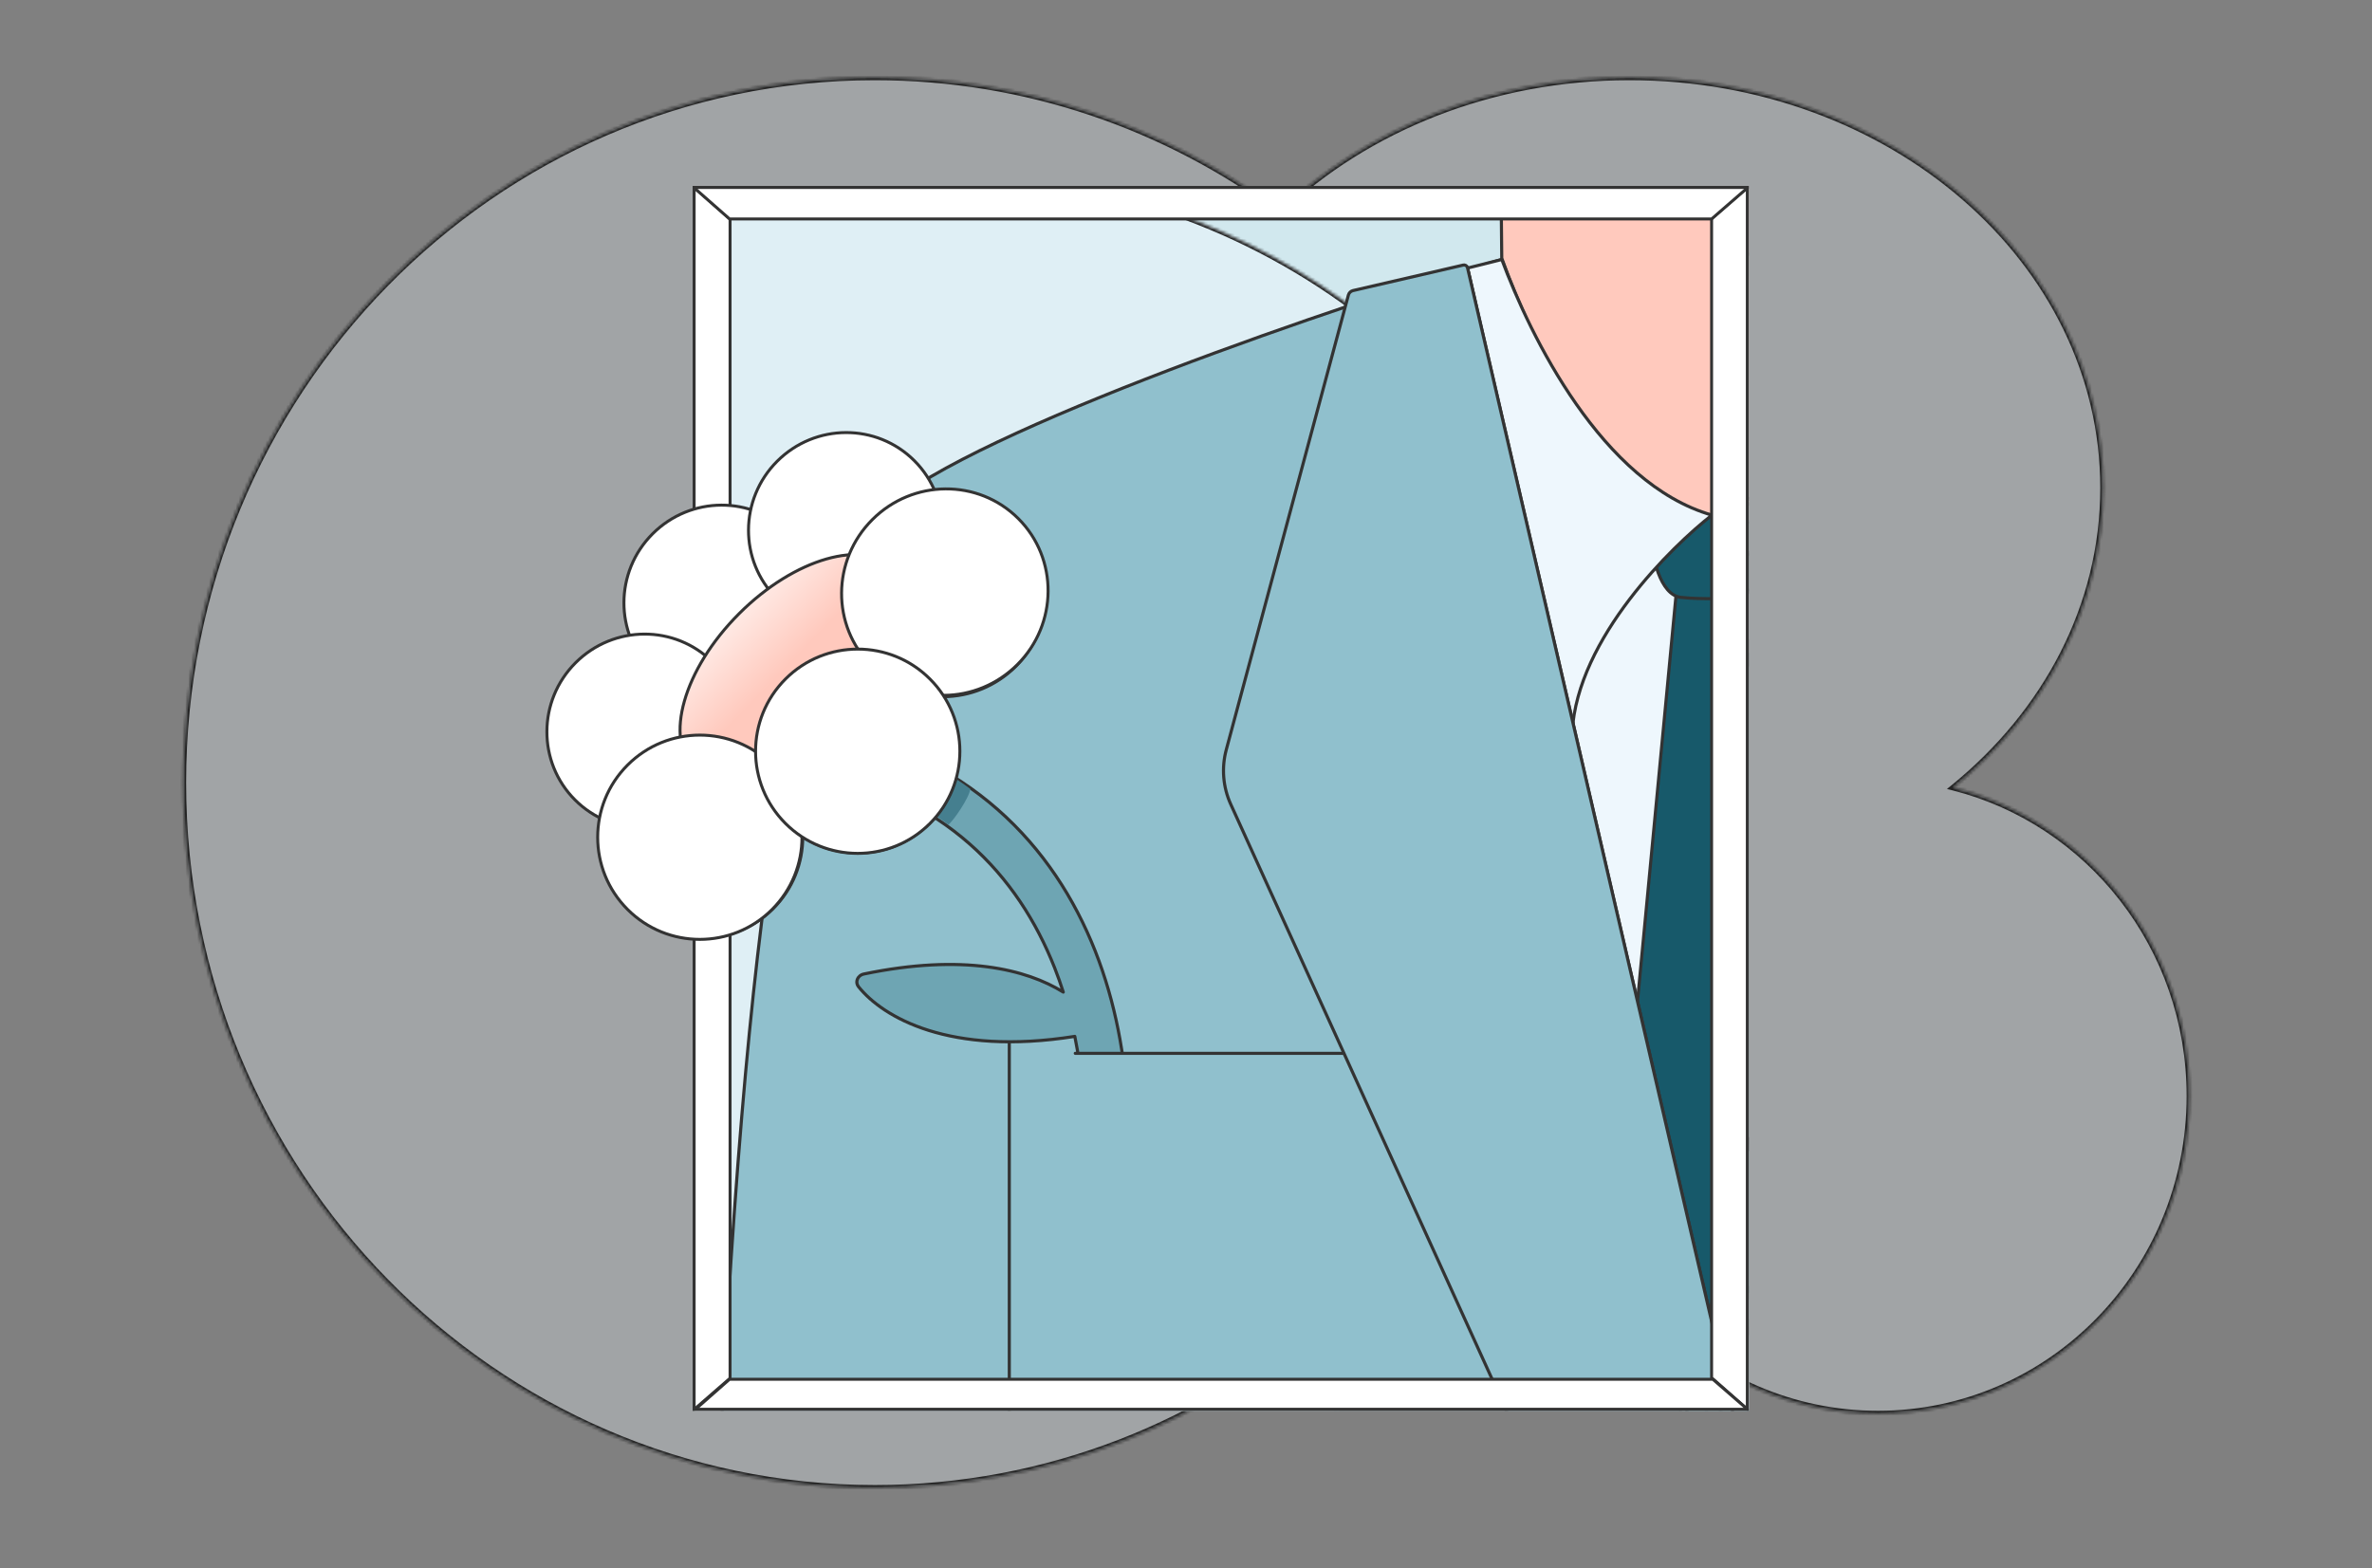 <svg width="800" height="529" viewBox="0 0 800 529" fill="none" xmlns="http://www.w3.org/2000/svg">
<rect x="0" y="0" width="800" height="529" fill="#808080" stroke="none"/>
<mask id="path-1-inside-1_8601_11804" fill="white">
<path d="M549.591 26.062C637.825 26.063 709.353 88.083 709.353 164.588C709.352 204.463 689.919 240.401 658.818 265.676C704.57 277.275 738.476 319.456 738.477 369.718C738.477 428.925 691.427 476.922 633.388 476.922C575.349 476.922 528.299 428.925 528.299 369.718C528.299 344.544 536.805 321.397 551.045 303.104C550.561 303.107 550.076 303.112 549.591 303.112C541.372 303.112 533.298 302.573 525.414 301.535C507.777 415.127 411.351 501.969 295.04 501.97C166.215 501.97 61.781 395.435 61.781 264.017C61.781 132.599 166.215 26.062 295.04 26.062C346.066 26.063 393.265 42.778 431.664 71.132C460.876 43.435 502.893 26.062 549.591 26.062Z"/>
</mask>
<path d="M549.591 26.062C637.825 26.063 709.353 88.083 709.353 164.588C709.352 204.463 689.919 240.401 658.818 265.676C704.57 277.275 738.476 319.456 738.477 369.718C738.477 428.925 691.427 476.922 633.388 476.922C575.349 476.922 528.299 428.925 528.299 369.718C528.299 344.544 536.805 321.397 551.045 303.104C550.561 303.107 550.076 303.112 549.591 303.112C541.372 303.112 533.298 302.573 525.414 301.535C507.777 415.127 411.351 501.969 295.04 501.97C166.215 501.97 61.781 395.435 61.781 264.017C61.781 132.599 166.215 26.062 295.04 26.062C346.066 26.063 393.265 42.778 431.664 71.132C460.876 43.435 502.893 26.062 549.591 26.062Z" fill="#EEF7FD" fill-opacity="0.3"/>
<path d="M549.591 26.062V25.062V26.062ZM709.353 164.588H710.353H709.353ZM658.818 265.676L658.188 264.9L656.642 266.156L658.573 266.645L658.818 265.676ZM738.477 369.718H739.477H738.477ZM633.388 476.922V477.922V476.922ZM528.299 369.718H527.299H528.299ZM551.045 303.104L551.834 303.718L553.103 302.088L551.037 302.104L551.045 303.104ZM549.591 303.112V304.112V303.112ZM525.414 301.535L525.545 300.544L524.576 300.416L524.426 301.382L525.414 301.535ZM295.04 501.97V502.97V501.97ZM61.781 264.017H60.781H61.781ZM295.04 26.062V25.062V26.062ZM431.664 71.132L431.07 71.936L431.744 72.434L432.352 71.858L431.664 71.132ZM549.591 26.062V27.062C637.411 27.063 708.353 88.764 708.353 164.588H709.353H710.353C710.353 87.401 638.238 25.063 549.591 25.062V26.062ZM709.353 164.588H708.353C708.352 204.122 689.088 239.788 658.188 264.9L658.818 265.676L659.449 266.452C690.75 241.014 710.352 204.804 710.353 164.588H709.353ZM658.818 265.676L658.573 266.645C703.879 278.132 737.476 319.913 737.477 369.718H738.477H739.477C739.476 319 705.261 276.419 659.064 264.706L658.818 265.676ZM738.477 369.718H737.477C737.477 428.392 690.856 475.922 633.388 475.922V476.922V477.922C691.998 477.922 739.477 429.458 739.477 369.718H738.477ZM633.388 476.922V475.922C575.92 475.922 529.299 428.392 529.299 369.718H528.299H527.299C527.299 429.458 574.778 477.922 633.388 477.922V476.922ZM528.299 369.718H529.299C529.299 344.772 537.727 321.84 551.834 303.718L551.045 303.104L550.256 302.489C535.883 320.953 527.299 344.315 527.299 369.718H528.299ZM551.045 303.104L551.037 302.104C550.549 302.107 550.071 302.112 549.591 302.112V303.112V304.112C550.081 304.112 550.572 304.107 551.053 304.103L551.045 303.104ZM549.591 303.112V302.112C541.416 302.112 533.386 301.576 525.545 300.544L525.414 301.535L525.284 302.527C533.211 303.57 541.328 304.112 549.591 304.112V303.112ZM525.414 301.535L524.426 301.382C506.861 414.508 410.836 500.969 295.04 500.97V501.97V502.97C411.866 502.969 508.693 415.745 526.402 301.689L525.414 301.535ZM295.04 501.97V500.97C166.786 500.97 62.781 394.901 62.781 264.017H61.781H60.781C60.781 395.968 165.644 502.97 295.04 502.97V501.97ZM61.781 264.017H62.781C62.781 133.132 166.786 27.062 295.04 27.062V26.062V25.062C165.644 25.062 60.781 132.065 60.781 264.017H61.781ZM295.04 26.062V27.062C345.844 27.063 392.836 43.704 431.07 71.936L431.664 71.132L432.258 70.327C393.694 41.852 346.289 25.063 295.04 25.062V26.062ZM431.664 71.132L432.352 71.858C461.371 44.344 503.139 27.062 549.591 27.062V26.062V25.062C502.648 25.062 460.381 42.526 430.976 70.406L431.664 71.132Z" fill="#222222" mask="url(#path-1-inside-1_8601_11804)"/>
<g clip-path="url(#clip0_8601_11804)">
<rect x="233.609" y="62.746" width="356.206" height="413.161" fill="#D1E8EE"/>
<mask id="path-5-inside-2_8601_11804" fill="white">
<path d="M320.006 58.885C372.829 58.885 421.481 76.75 460.247 106.767C483.638 92.906 510.941 84.948 540.102 84.948C626.736 84.948 696.967 155.18 696.967 241.814C696.967 261.05 693.501 279.475 687.166 296.504C727.192 310.733 755.852 348.946 755.853 393.854C755.853 450.899 709.607 497.144 652.562 497.144C597.042 497.143 551.755 453.34 549.372 398.407C546.305 398.586 543.214 398.681 540.102 398.681C533.813 398.681 527.61 398.307 521.515 397.588C482.665 468.97 406.993 517.416 320.006 517.416C193.386 517.416 90.741 414.77 90.741 288.15C90.741 161.531 193.386 58.885 320.006 58.885Z"/>
</mask>
<path d="M320.006 58.885C372.829 58.885 421.481 76.75 460.247 106.767C483.638 92.906 510.941 84.948 540.102 84.948C626.736 84.948 696.967 155.18 696.967 241.814C696.967 261.05 693.501 279.475 687.166 296.504C727.192 310.733 755.852 348.946 755.853 393.854C755.853 450.899 709.607 497.144 652.562 497.144C597.042 497.143 551.755 453.34 549.372 398.407C546.305 398.586 543.214 398.681 540.102 398.681C533.813 398.681 527.61 398.307 521.515 397.588C482.665 468.97 406.993 517.416 320.006 517.416C193.386 517.416 90.741 414.77 90.741 288.15C90.741 161.531 193.386 58.885 320.006 58.885Z" fill="#EEF7FD" fill-opacity="0.5"/>
<path d="M320.006 58.885V57.885V58.885ZM460.247 106.767L459.635 107.557L460.172 107.973L460.757 107.627L460.247 106.767ZM540.102 84.948V83.948V84.948ZM696.967 241.814H697.967H696.967ZM687.166 296.504L686.229 296.155L685.875 297.106L686.831 297.446L687.166 296.504ZM755.853 393.854H756.853H755.853ZM652.562 497.144V498.144V497.144ZM549.372 398.407L550.371 398.364L550.327 397.35L549.314 397.409L549.372 398.407ZM540.102 398.681V399.681V398.681ZM521.515 397.588L521.632 396.595L520.96 396.515L520.636 397.11L521.515 397.588ZM320.006 517.416V518.416V517.416ZM90.741 288.15H89.741H90.741ZM320.006 58.885V59.885C372.6 59.885 421.037 77.671 459.635 107.557L460.247 106.767L460.859 105.976C421.924 75.828 373.059 57.885 320.006 57.885V58.885ZM460.247 106.767L460.757 107.627C483.998 93.855 511.125 85.948 540.102 85.948V84.948V83.948C510.757 83.948 483.278 91.956 459.737 105.906L460.247 106.767ZM540.102 84.948V85.948C626.184 85.948 695.967 155.732 695.967 241.814H696.967H697.967C697.967 154.628 627.288 83.948 540.102 83.948V84.948ZM696.967 241.814H695.967C695.967 260.929 692.523 279.236 686.229 296.155L687.166 296.504L688.103 296.853C694.479 279.714 697.967 261.171 697.967 241.814H696.967ZM687.166 296.504L686.831 297.446C726.471 311.538 754.852 349.382 754.853 393.854H755.853H756.853C756.852 348.509 727.914 309.928 687.501 295.562L687.166 296.504ZM755.853 393.854H754.853C754.853 450.347 709.055 496.144 652.562 496.144V497.144V498.144C710.159 498.144 756.853 451.451 756.853 393.854H755.853ZM652.562 497.144V496.144C597.58 496.143 552.731 452.764 550.371 398.364L549.372 398.407L548.373 398.451C550.779 453.916 596.504 498.143 652.562 498.144V497.144ZM549.372 398.407L549.314 397.409C546.265 397.587 543.194 397.681 540.102 397.681V398.681V399.681C543.234 399.681 546.344 399.585 549.43 399.406L549.372 398.407ZM540.102 398.681V397.681C533.852 397.681 527.689 397.31 521.632 396.595L521.515 397.588L521.397 398.581C527.531 399.305 533.773 399.681 540.102 399.681V398.681ZM521.515 397.588L520.636 397.11C481.955 468.183 406.613 516.416 320.006 516.416V517.416V518.416C407.374 518.416 483.376 469.757 522.393 398.066L521.515 397.588ZM320.006 517.416V516.416C193.939 516.416 91.741 414.218 91.741 288.15H90.741H89.741C89.741 415.322 192.834 518.416 320.006 518.416V517.416ZM90.741 288.15H91.741C91.741 162.083 193.938 59.885 320.006 59.885V58.885V57.885C192.834 57.885 89.741 160.978 89.741 288.15H90.741Z" fill="#222222" mask="url(#path-5-inside-2_8601_11804)"/>
<path d="M494.897 90.859L506.504 87.543L577.697 85.801H649.441L660.478 90.216L583.216 480.941H575.49H567.764L494.897 90.859Z" fill="#EEF7FD"/>
<path d="M577.697 85.801L506.504 87.543L494.897 90.859L567.764 480.941H575.49M577.697 85.801H649.441L660.478 90.216L583.216 480.941H575.49M577.697 85.801L575.49 480.941" stroke="#333333" stroke-width="1.053" stroke-linecap="round" stroke-linejoin="round"/>
<path d="M859.168 176.311C841.508 151.587 717.888 108.614 658.286 90.219L567.779 480.944H909.94C898.902 269.025 881.243 207.216 859.168 176.311Z" fill="#90C0CD" stroke="#333333" stroke-width="1.053" stroke-linecap="round" stroke-linejoin="round"/>
<path d="M574.377 174.1C545.68 174.1 517.533 118.03 506.496 87.125L505.945 32.82H649.432V87.125C635.563 121.148 605.556 174.1 574.377 174.1Z" fill="#FFC9BD" stroke="#333333" stroke-width="1.053" stroke-linecap="round" stroke-linejoin="round"/>
<path d="M549.626 365.697L565.794 195.32H586.935L606.419 365.697L580.303 476.38L549.626 365.697Z" fill="#17596A" stroke="#333333" stroke-width="1.053" stroke-linecap="round" stroke-linejoin="round"/>
<path d="M566.897 201.515C559.807 200.72 557.159 187.489 556.722 180.972C555.053 171.363 594.6 171.363 594.798 180.972C595.061 193.696 590.093 199.969 587.577 201.515C583.638 201.847 573.988 202.311 566.897 201.515Z" fill="#17596A" stroke="#333333" stroke-width="1.053" stroke-linecap="round" stroke-linejoin="round"/>
<path d="M616.324 246.947C614.558 215.16 590.218 184.07 576.973 173.768C614.058 163.172 639.871 111.555 649.436 85.801L660.474 90.216L616.324 246.947Z" fill="#EEF7FD" stroke="#333333" stroke-width="1.053" stroke-linecap="round" stroke-linejoin="round"/>
<path d="M530.245 246.944C532.011 215.156 564.15 184.066 577.395 173.765C540.309 163.169 516.074 113.293 506.508 87.539L494.901 90.441L530.245 246.944Z" fill="#EEF7FD" stroke="#333333" stroke-width="1.053" stroke-linecap="round" stroke-linejoin="round"/>
<path d="M695.814 101.256L658.286 90.219L567.779 480.944H642.834L742.171 262.403L695.814 101.256Z" fill="#90C0CD" stroke="#333333" stroke-width="1.053" stroke-linecap="round" stroke-linejoin="round"/>
<path d="M294.038 176.311C311.698 151.587 435.318 108.614 494.92 90.219L585.427 480.944H243.266C254.304 269.025 271.963 207.216 294.038 176.311Z" fill="#90C0CD" stroke="#333333" stroke-width="1.053" stroke-linecap="round" stroke-linejoin="round"/>
<path d="M340.399 328.629V478.738" stroke="#333333" stroke-width="1.053" stroke-linecap="round" stroke-linejoin="round"/>
<path fill-rule="evenodd" clip-rule="evenodd" d="M273.16 259.657C269.144 258.915 266.466 254.974 267.177 250.855C267.889 246.736 271.721 243.998 275.737 244.741C326.841 254.187 355.482 285.562 369.388 320.854C383.119 355.702 382.524 394.316 375.899 419.689C374.844 423.729 370.795 426.116 366.856 425.022C362.916 423.928 360.578 419.766 361.633 415.726C366.107 398.592 367.512 374.161 362.498 349.619C320.165 356.338 297.721 343.089 289.567 332.886C288.27 331.263 289.291 329.006 291.325 328.583C324.802 321.622 346.237 326.991 358.612 334.684C357.733 331.936 356.764 329.204 355.699 326.501C343.479 295.489 318.703 268.075 273.16 259.657Z" fill="#6EA5B3"/>
<path d="M267.177 250.855L267.696 250.944L267.177 250.855ZM273.16 259.657L273.064 260.175L273.16 259.657ZM275.737 244.741L275.833 244.223L275.833 244.223L275.737 244.741ZM369.388 320.854L369.878 320.661L369.388 320.854ZM375.899 419.689L375.389 419.556L375.899 419.689ZM366.856 425.022L366.997 424.515L366.997 424.515L366.856 425.022ZM361.633 415.726L361.123 415.593L361.633 415.726ZM362.498 349.619L362.416 349.099C362.694 349.055 362.957 349.238 363.014 349.514L362.498 349.619ZM289.567 332.886L289.978 332.558L289.978 332.558L289.567 332.886ZM291.325 328.583L291.218 328.068L291.325 328.583ZM358.612 334.684L359.113 334.524C359.18 334.734 359.109 334.964 358.935 335.099C358.761 335.235 358.521 335.247 358.334 335.131L358.612 334.684ZM355.699 326.501L355.209 326.694L355.209 326.694L355.699 326.501ZM267.177 250.855L267.696 250.944C267.032 254.791 269.535 258.452 273.256 259.139L273.16 259.657L273.064 260.175C268.754 259.378 265.9 255.157 266.659 250.765L267.177 250.855ZM275.737 244.741L275.641 245.258C271.925 244.571 268.36 247.103 267.696 250.944L267.177 250.855L266.659 250.765C267.418 246.369 271.517 243.425 275.833 244.223L275.737 244.741ZM369.388 320.854L368.898 321.047C355.049 285.899 326.542 254.667 275.641 245.258L275.737 244.741L275.833 244.223C327.14 253.707 355.915 285.224 369.878 320.661L369.388 320.854ZM375.899 419.689L375.389 419.556C381.99 394.279 382.584 355.78 368.898 321.047L369.388 320.854L369.878 320.661C383.654 355.625 383.059 394.354 376.408 419.822L375.899 419.689ZM366.856 425.022L366.997 424.515C370.643 425.528 374.406 423.322 375.389 419.556L375.899 419.689L376.408 419.822C375.282 424.136 370.948 426.705 366.715 425.529L366.856 425.022ZM361.633 415.726L362.142 415.859C361.157 419.63 363.344 423.5 366.997 424.515L366.856 425.022L366.715 425.529C362.489 424.355 359.998 419.901 361.123 415.593L361.633 415.726ZM362.498 349.619L363.014 349.514C368.043 374.133 366.637 398.646 362.142 415.859L361.633 415.726L361.123 415.593C365.577 398.538 366.98 374.189 361.982 349.725L362.498 349.619ZM362.498 349.619L362.581 350.139C320.115 356.879 297.459 343.604 289.156 333.215L289.567 332.886L289.978 332.558C297.983 342.574 320.214 355.797 362.416 349.099L362.498 349.619ZM289.567 332.886L289.156 333.215C287.568 331.228 288.873 328.556 291.218 328.068L291.325 328.583L291.433 329.099C289.709 329.457 288.972 331.298 289.978 332.558L289.567 332.886ZM291.325 328.583L291.218 328.068C324.791 321.087 346.372 326.455 358.89 334.237L358.612 334.684L358.334 335.131C346.103 327.527 324.814 322.157 291.433 329.099L291.325 328.583ZM355.699 326.501L356.188 326.308C357.258 329.023 358.231 331.765 359.113 334.524L358.612 334.684L358.11 334.844C357.235 332.106 356.27 329.386 355.209 326.694L355.699 326.501ZM273.16 259.657L273.256 259.139C319.001 267.595 343.912 295.151 356.188 326.308L355.699 326.501L355.209 326.694C343.046 295.826 318.404 268.555 273.064 260.175L273.16 259.657Z" fill="#333333"/>
<path d="M319.837 278.195C317.592 276.433 315.727 275.356 314.096 274.414C317.766 268.703 320.554 263.228 320.111 261.573C321.112 261.778 324.772 264.265 327.251 266.162C326.887 269.214 321.343 277.2 319.837 278.195Z" fill="#457F8F"/>
<path d="M220.934 181.147C233.613 168.468 254.084 168.392 266.658 180.966C279.232 193.54 279.156 214.011 266.477 226.69C253.798 239.37 233.327 239.445 220.753 226.871C208.179 214.298 208.255 193.826 220.934 181.147Z" fill="white" stroke="#333333" stroke-width="1.053"/>
<path d="M195.224 224.188C207.903 211.509 228.375 211.433 240.949 224.007C253.523 236.581 253.447 257.052 240.768 269.731C228.089 282.411 207.617 282.486 195.043 269.912C182.47 257.339 182.545 236.867 195.224 224.188Z" fill="white" stroke="#333333" stroke-width="1.053"/>
<path d="M262.495 156.926C275.174 144.247 295.646 144.172 308.22 156.745C320.794 169.319 320.718 189.791 308.039 202.47C295.36 215.149 274.888 215.224 262.314 202.651C249.741 190.077 249.816 169.605 262.495 156.926Z" fill="white" stroke="#333333" stroke-width="1.053"/>
<path d="M249.799 207.792C259.064 198.528 269.521 192.245 278.916 189.561C288.331 186.871 296.555 187.82 301.534 192.799C306.512 197.778 307.461 206 304.771 215.415C302.086 224.811 295.804 235.267 286.539 244.532C277.274 253.797 266.818 260.079 257.422 262.764C248.007 265.454 239.785 264.505 234.806 259.527C229.827 254.548 228.878 246.325 231.568 236.909C234.252 227.514 240.535 217.057 249.799 207.792Z" fill="url(#paint0_linear_8601_11804)" stroke="#333333" stroke-width="1.053"/>
<path d="M294.254 176.417C307.794 162.877 329.589 162.736 342.934 176.08C356.278 189.425 356.136 211.219 342.597 224.759C329.057 238.298 307.263 238.439 293.919 225.095C280.574 211.751 280.715 189.957 294.254 176.417Z" fill="white" stroke="#333333" stroke-width="1.053"/>
<circle cx="236.673" cy="282.4" r="34.057" transform="rotate(-45 236.673 282.4)" fill="white" stroke="#333333" stroke-width="1.053"/>
<circle cx="289.351" cy="253.693" r="34.057" transform="rotate(-45 289.351 253.693)" fill="white" stroke="#333333" stroke-width="1.053"/>
<path d="M472.046 355.24H349.449V461.426H472.046V355.24Z" fill="#90C0CD"/>
<path d="M362.655 355.334H472.094" stroke="#333333" stroke-width="1.053" stroke-linecap="round" stroke-linejoin="round"/>
<path d="M413.582 252.913L454.771 99.533C454.973 98.782 455.572 98.204 456.329 98.028L493.503 89.42C494.069 89.289 494.647 89.581 494.877 90.114C494.905 90.18 494.928 90.249 494.944 90.319L584.829 478.358C585.135 479.678 584.132 480.939 582.778 480.939H511.728C510.902 480.939 510.153 480.456 509.811 479.705L415.099 271.338C412.472 265.558 411.936 259.045 413.582 252.913Z" fill="#90C0CD" stroke="#333333" stroke-width="1.053" stroke-linecap="round" stroke-linejoin="round"/>
<path d="M233.609 475.908L233.609 62.747L246.229 73.872L246.229 464.949L233.609 475.908Z" fill="white" stroke="#333333" stroke-linejoin="round"/>
<path d="M589.885 475.904L589.885 62.747L577.266 73.705L577.266 464.779L589.885 475.904Z" fill="white" stroke="#333333" stroke-linejoin="round"/>
<path d="M233.609 476.246L590.298 476.246L577.681 465.287L246.063 465.287L233.609 476.246Z" fill="white" stroke="#333333" stroke-linejoin="round"/>
<path d="M233.609 62.912L589.884 62.912L577.266 73.871L246.063 73.871L233.609 62.912Z" fill="white" stroke="#333333" stroke-linejoin="round"/>
</g>
<rect x="234.109" y="63.246" width="355.206" height="412.161" stroke="#333333"/>
<path d="M220.106 180.078C232.934 167.251 253.646 167.174 266.368 179.896C279.09 192.618 279.013 213.33 266.186 226.157C253.358 238.985 232.645 239.062 219.923 226.34C207.201 213.619 207.278 192.906 220.106 180.078Z" fill="white" stroke="#333333"/>
<path d="M194.124 223.584C206.952 210.756 227.664 210.68 240.385 223.402C253.107 236.123 253.031 256.835 240.203 269.663C227.375 282.491 206.662 282.568 193.941 269.846C181.219 257.124 181.296 236.412 194.124 223.584Z" fill="white" stroke="#333333"/>
<path d="M262.119 155.598C274.947 142.77 295.659 142.694 308.38 155.415C321.102 168.137 321.026 188.849 308.198 201.677C295.37 214.505 274.658 214.582 261.936 201.86C249.214 189.138 249.291 168.426 262.119 155.598Z" fill="white" stroke="#333333"/>
<path d="M249.28 207.008C258.647 197.641 269.221 191.287 278.724 188.572C288.245 185.852 296.571 186.809 301.615 191.854C306.66 196.898 307.617 205.224 304.897 214.745C302.182 224.248 295.828 234.821 286.46 244.189C277.093 253.556 266.519 259.91 257.016 262.625C247.495 265.346 239.169 264.389 234.125 259.344C229.08 254.3 228.123 245.974 230.844 236.453C233.559 226.95 239.912 216.376 249.28 207.008Z" fill="url(#paint1_linear_8601_11804)" stroke="#333333"/>
<path d="M294.209 175.296C307.906 161.598 329.956 161.455 343.457 174.956C356.958 188.457 356.814 210.506 343.116 224.204C329.419 237.902 307.37 238.045 293.869 224.544C280.368 211.043 280.511 188.994 294.209 175.296Z" fill="white" stroke="#333333"/>
<circle cx="236.033" cy="282.441" r="34.456" transform="rotate(-45 236.033 282.441)" fill="white" stroke="#333333"/>
<circle cx="289.281" cy="253.426" r="34.456" transform="rotate(-45 289.281 253.426)" fill="white" stroke="#333333"/>
<defs>
<linearGradient id="paint0_linear_8601_11804" x1="249.427" y1="207.42" x2="266.862" y2="224.297" gradientUnits="userSpaceOnUse">
<stop stop-color="#FFEAE5"/>
<stop offset="1" stop-color="#FFC9BD"/>
</linearGradient>
<linearGradient id="paint1_linear_8601_11804" x1="248.926" y1="206.655" x2="266.549" y2="223.714" gradientUnits="userSpaceOnUse">
<stop stop-color="#FFEAE5"/>
<stop offset="1" stop-color="#FFC9BD"/>
</linearGradient>
<clipPath id="clip0_8601_11804">
<rect x="233.609" y="62.746" width="356.206" height="413.161" fill="white"/>
</clipPath>
</defs>
</svg>

